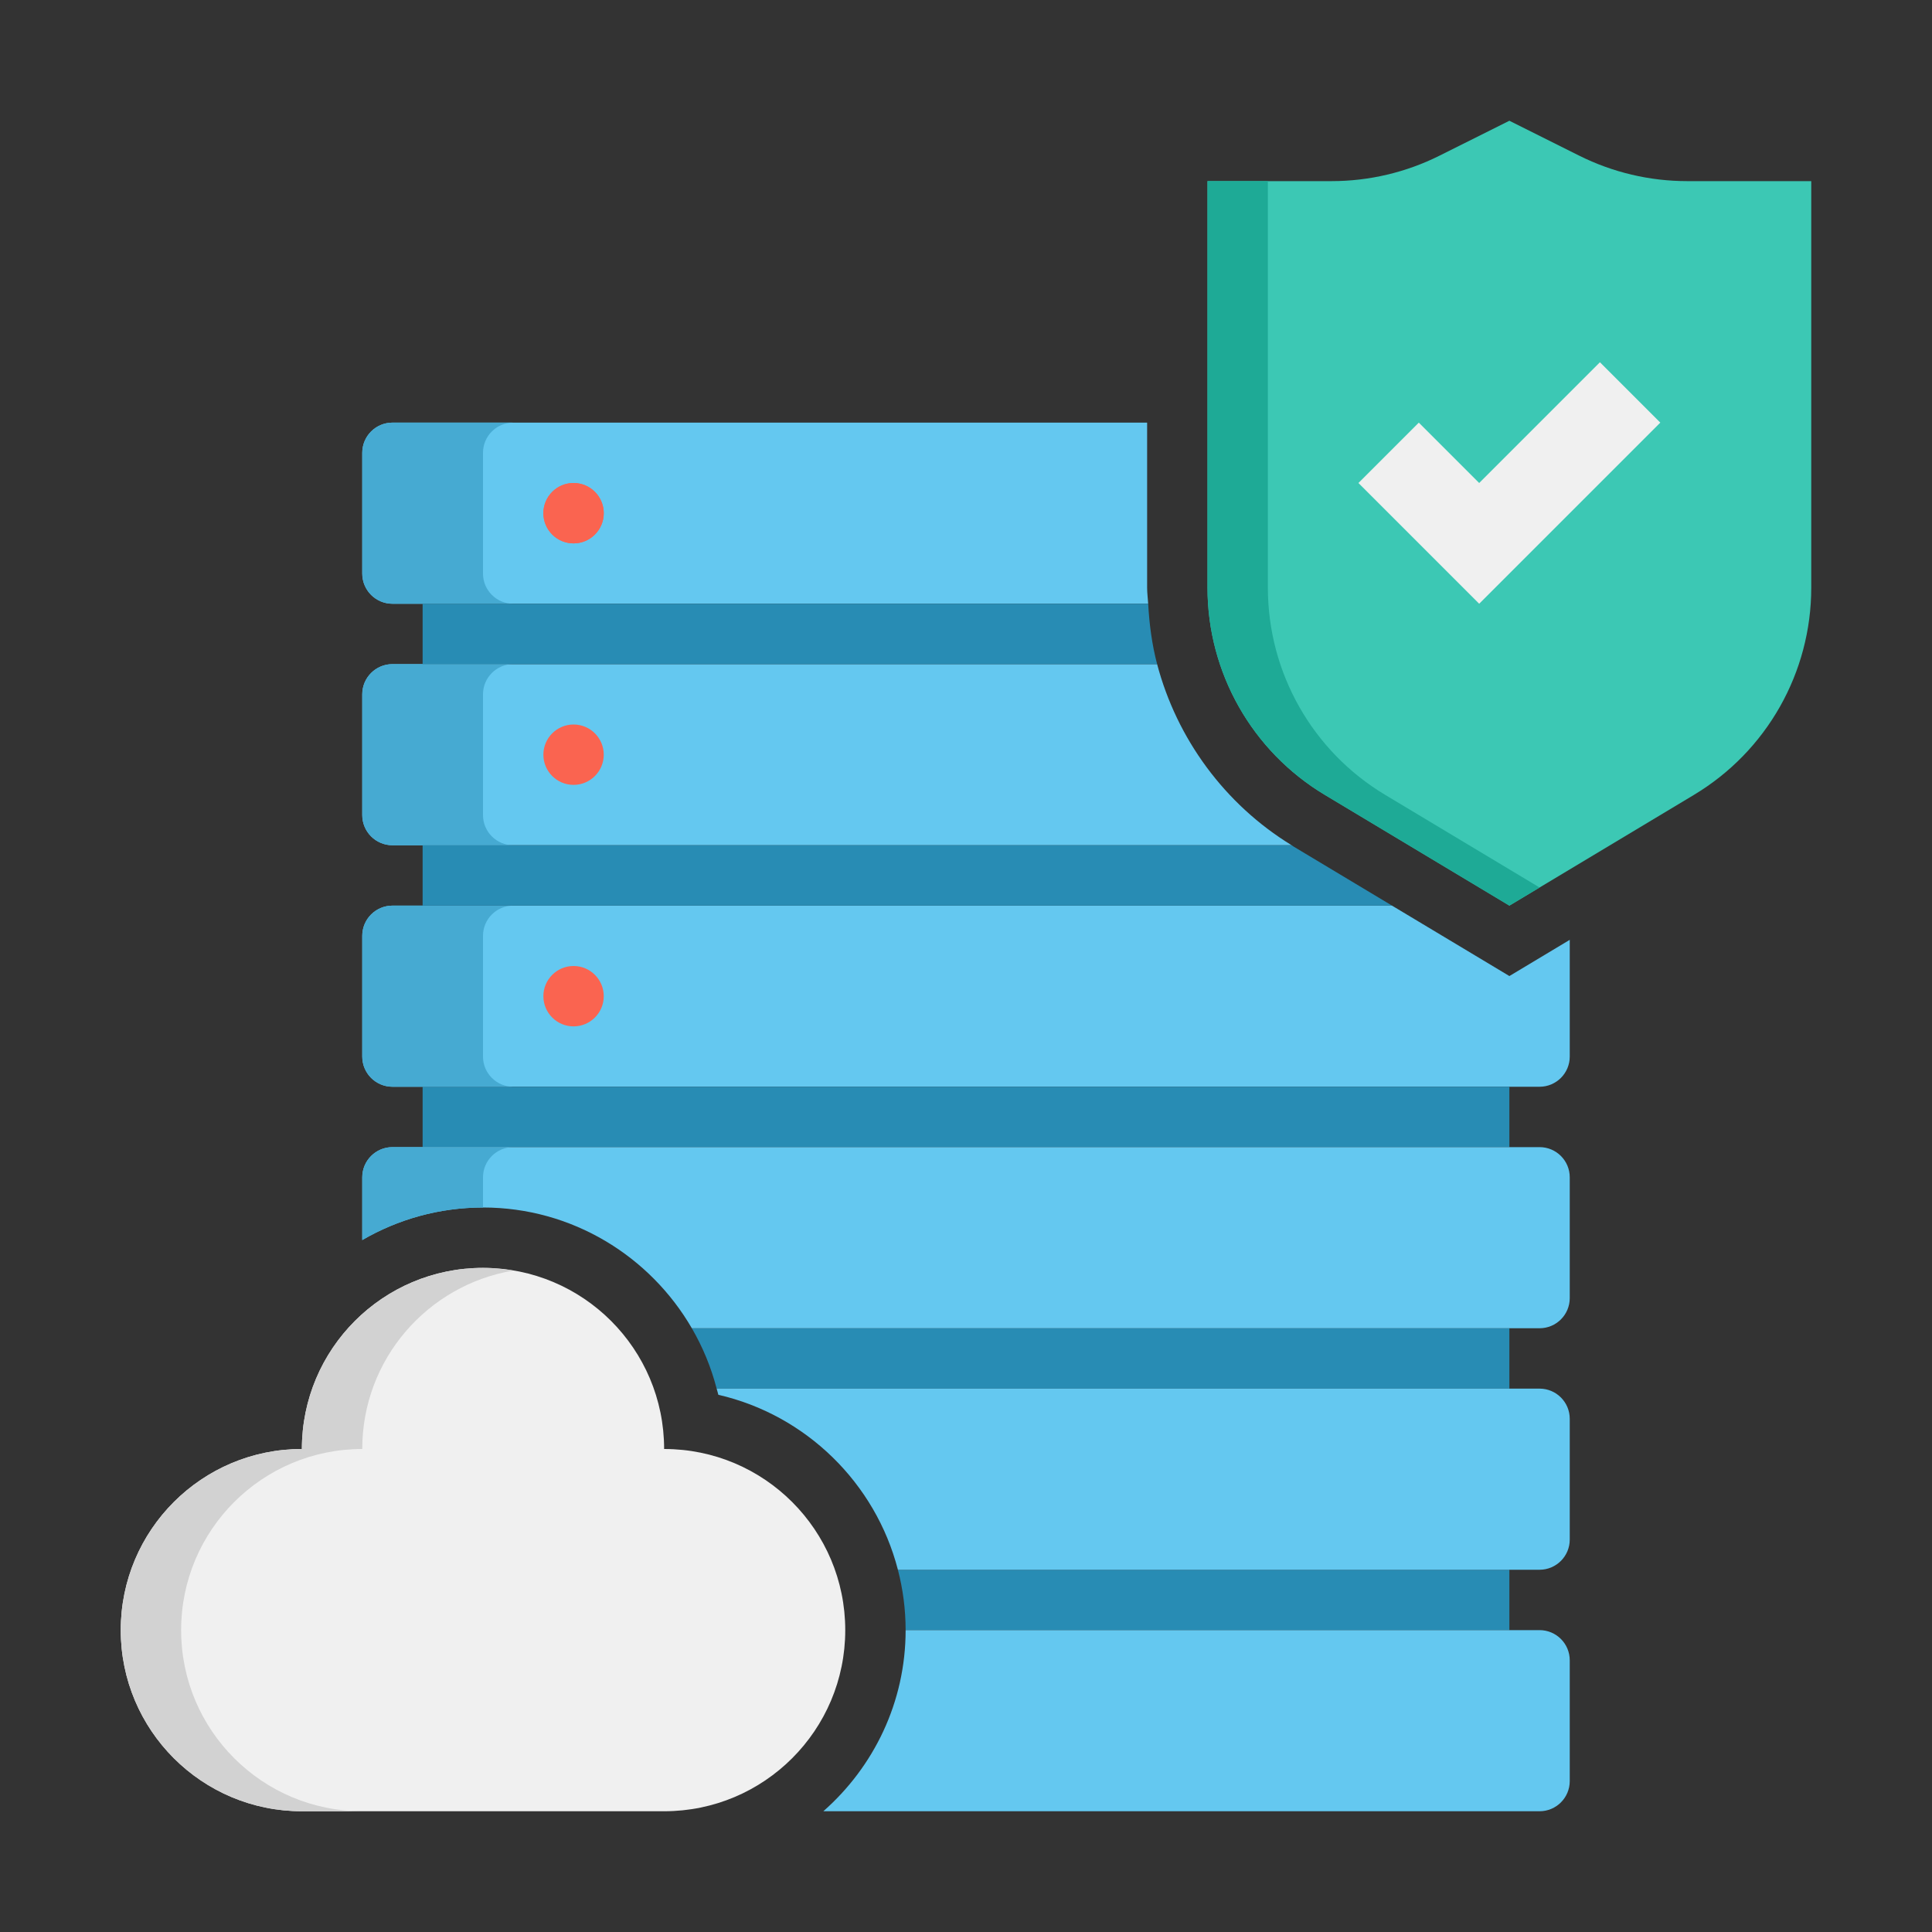 <svg height="512" viewBox="0 0 64 64" width="512" xmlns="http://www.w3.org/2000/svg"><rect x="0" y="0" width="64" height="64" fill="#333333" stroke="none"/><g id="Icons"><g><g><path d="m46.112 30h-33.112c-.552 0-1 .448-1 1v4c0 .552.448 1 1 1h38c.552 0 1-.448 1-1v-3.867l-2 1.2z" fill="#64c8f0"/></g><g><path d="m38.331 22h-25.331c-.552 0-1 .448-1 1v4c0 .552.448 1 1 1h29.789c-2.219-1.356-3.806-3.531-4.458-6z" fill="#64c8f0"/></g><g><path d="m38 14h-25c-.552 0-1 .448-1 1v4c0 .552.448 1 1 1h25.035c-.01-.177-.035-.351-.035-.529z" fill="#64c8f0"/></g><g><path d="m14 36h36v2h-36z" fill="#288cb4"/></g><g><path d="m16 27v-4c0-.552.448-1 1-1h-4c-.552 0-1 .448-1 1v4c0 .552.448 1 1 1h4c-.552 0-1-.448-1-1z" fill="#46aad2"/></g><g><path d="m16 19v-4c0-.552.448-1 1-1h-4c-.552 0-1 .448-1 1v4c0 .552.448 1 1 1h4c-.552 0-1-.448-1-1z" fill="#46aad2"/></g><g><path d="m16 35v-4c0-.552.448-1 1-1h-4c-.552 0-1 .448-1 1v4c0 .552.448 1 1 1h4c-.552 0-1-.448-1-1z" fill="#46aad2"/></g><g><path d="m19 18c-.552 0-1-.448-1-1 0-.552.448-1 1-1 .552 0 1 .448 1 1 0 .552-.448 1-1 1z" fill="#fa6450"/></g><g><path d="m19 18c-.552 0-1-.448-1-1 0-.552.448-1 1-1 .552 0 1 .448 1 1 0 .552-.448 1-1 1z" fill="#fa6450"/></g><g><path d="m19 26c-.552 0-1-.448-1-1 0-.552.448-1 1-1 .552 0 1 .448 1 1 0 .552-.448 1-1 1z" fill="#fa6450"/></g><g><path d="m19 34c-.552 0-1-.448-1-1 0-.552.448-1 1-1 .552 0 1 .448 1 1 0 .552-.448 1-1 1z" fill="#fa6450"/></g><g><path d="m42.789 28h-28.789v2h32.112l-3.258-1.955c-.022-.013-.042-.031-.065-.045z" fill="#288cb4"/></g><g><path d="m14 20v2h24.331c-.171-.649-.259-1.321-.296-2z" fill="#288cb4"/></g><g><path d="m40 6h4.111c1.242 0 2.467-.289 3.578-.845l2.311-1.155 2.311 1.155c1.111.556 2.336.845 3.578.845h4.111v13.47c0 2.81-1.474 5.414-3.884 6.86l-6.116 3.67-6.116-3.67c-2.41-1.445-3.884-4.049-3.884-6.86z" fill="#3cc8b4"/></g><g><path d="m45.884 26.33c-2.41-1.445-3.884-4.049-3.884-6.86v-13.47h-2v13.47c0 2.81 1.474 5.414 3.884 6.86l6.116 3.67 1-.6z" fill="#1eaa96"/></g><g><path d="m55 14-6 6-4-4 2-2 2 2 4-4z" fill="#f0f0f0"/></g><g><path d="m50 54v-2h-20.256c.166.64.256 1.309.256 2z" fill="#288cb4"/></g><g><path d="m50 44h-27.082c.36.62.638 1.29.822 2h26.26z" fill="#288cb4"/></g><g><path d="m27.274 60h23.726c.552 0 1-.448 1-1v-4c0-.552-.448-1-1-1h-21c0 2.39-1.059 4.533-2.726 6z" fill="#64c8f0"/></g><g><path d="m29.744 52h21.256c.552 0 1-.448 1-1v-4c0-.552-.448-1-1-1h-27.26c.018.068.04.135.056.204 2.904.668 5.206 2.922 5.948 5.796z" fill="#64c8f0"/></g><g><path d="m22.918 44h28.082c.552 0 1-.448 1-1v-4c0-.552-.448-1-1-1h-38c-.552 0-1 .448-1 1v2.078c1.178-.684 2.543-1.078 4-1.078 2.953 0 5.533 1.613 6.918 4z" fill="#64c8f0"/></g><g><path d="m16 40v-1c0-.552.448-1 1-1h-4c-.552 0-1 .448-1 1v2.078c1.178-.684 2.543-1.078 4-1.078z" fill="#46aad2"/></g><g><path d="m22 48c0-3.314-2.686-6-6-6s-6 2.686-6 6c-3.314 0-6 2.686-6 6s2.686 6 6 6h12c3.314 0 6-2.686 6-6s-2.686-6-6-6z" fill="#f0f0f0"/></g><g><path d="m6 54c0-3.314 2.686-6 6-6 0-2.972 2.163-5.433 5-5.91-.326-.055-.659-.09-1-.09-3.314 0-6 2.686-6 6-3.314 0-6 2.686-6 6s2.686 6 6 6h2c-3.314 0-6-2.686-6-6z" fill="#d2d2d2"/></g></g></g></svg>